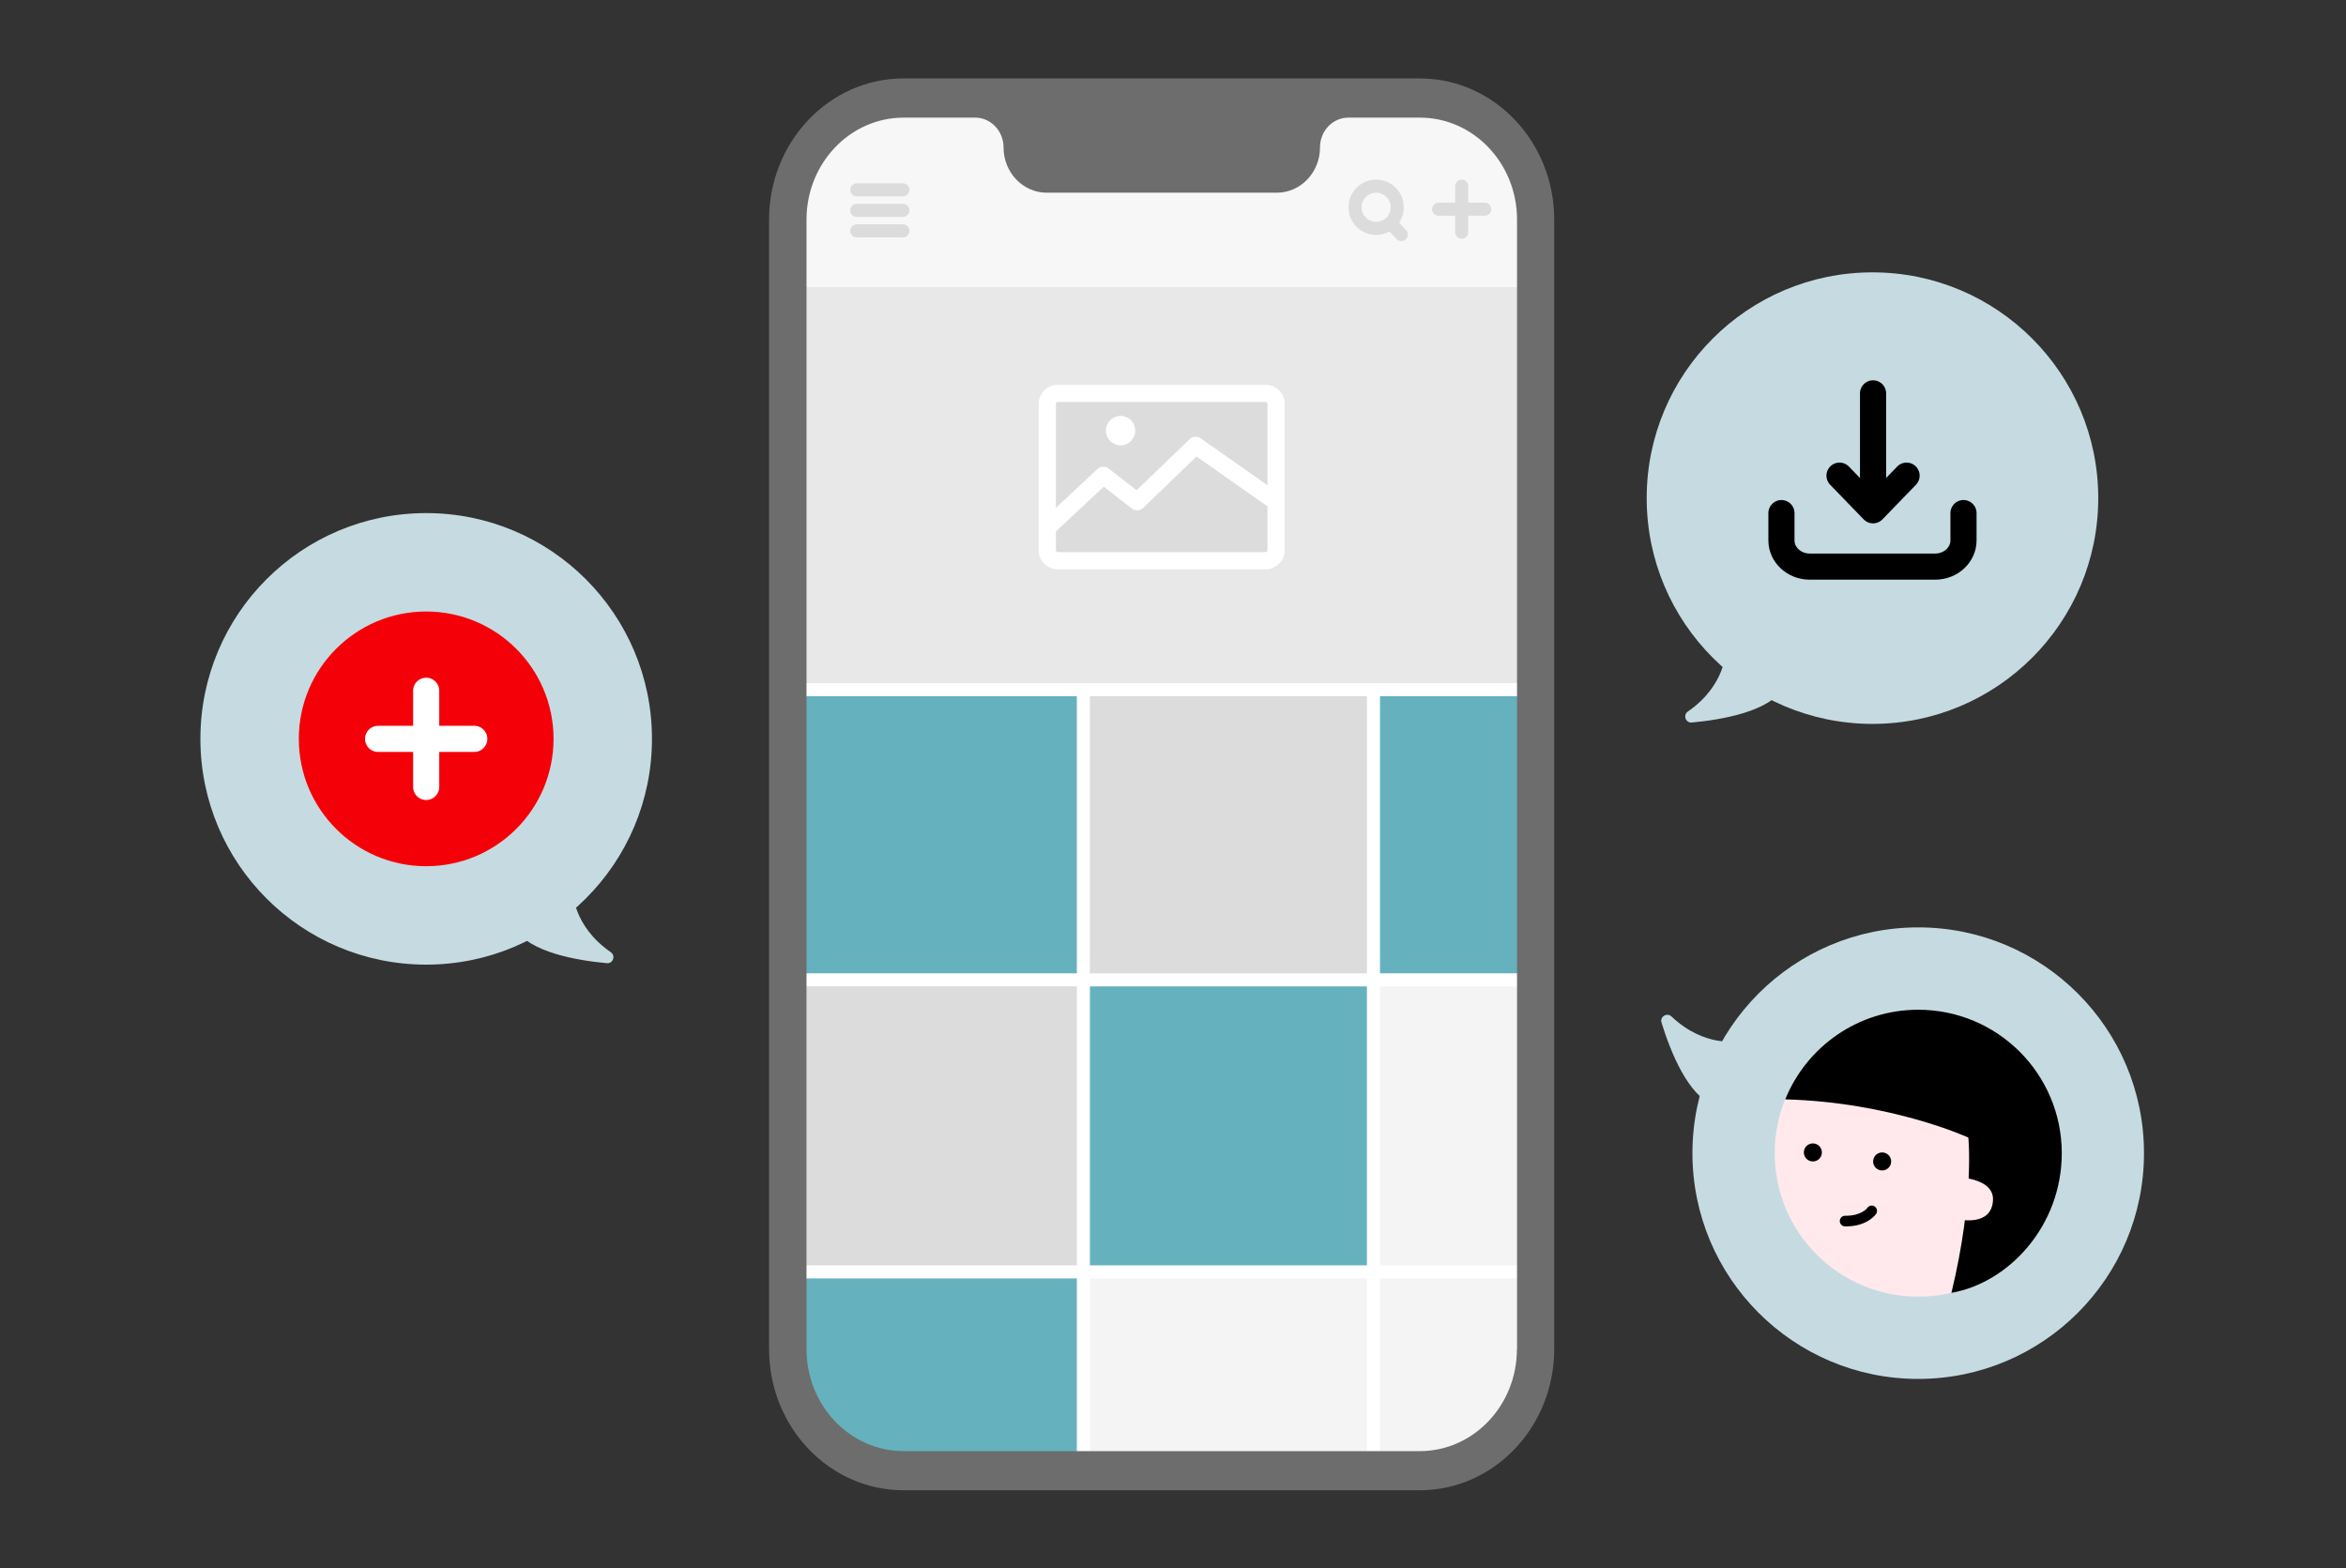 <svg width="359" height="240" viewBox="0 0 359 240" fill="none" xmlns="http://www.w3.org/2000/svg">
<rect x="0" y="0" width="359" height="240" fill="#333333" stroke="none"/>
<g clip-path="url(#clip0_1181_7075)">
<path d="M216.377 15H139.167C128.889 15 120.557 23.332 120.557 33.61V206.46C120.557 216.738 128.889 225.07 139.167 225.07H216.377C226.655 225.07 234.987 216.738 234.987 206.46V33.61C234.987 23.332 226.655 15 216.377 15Z" fill="#E9E8E8"/>
<mask id="mask0_1181_7075" style="mask-type:luminance" maskUnits="userSpaceOnUse" x="120" y="15" width="115" height="211">
<path d="M216.377 15H139.167C128.889 15 120.557 23.332 120.557 33.61V206.46C120.557 216.738 128.889 225.07 139.167 225.07H216.377C226.655 225.07 234.987 216.738 234.987 206.46V33.61C234.987 23.332 226.655 15 216.377 15Z" fill="white"/>
</mask>
<g mask="url(#mask0_1181_7075)">
<path d="M247.057 15H109.907V43.94H247.057V15Z" fill="#F7F7F7"/>
<path d="M248.968 105H210.668V149.55H248.968V105Z" fill="#66B1BE"/>
<path d="M248.477 150.09H165.797V194.64H248.477V150.09Z" fill="#F4F4F4"/>
<path d="M210.167 150.09H165.797V194.64H210.167V150.09Z" fill="#66B1BE"/>
<path d="M210.227 105.67H165.797V150.22H210.227V105.67Z" fill="#DCDCDC"/>
<path d="M164.987 105.67H120.557V150.22H164.987V105.67Z" fill="#66B1BE"/>
<path d="M164.987 149.4H120.557V193.95H164.987V149.4Z" fill="#DCDCDC"/>
<path d="M164.987 194.28H120.557V238.83H164.987V194.28Z" fill="#66B1BE"/>
<path d="M248.477 194.64H165.797V239.19H248.477V194.64Z" fill="#F4F4F4"/>
<path d="M111.877 105.54H244.547" stroke="white" stroke-width="2" stroke-miterlimit="10"/>
<path d="M111.877 149.95H244.547" stroke="white" stroke-width="2" stroke-miterlimit="10"/>
<path d="M165.787 225.07V106.11" stroke="white" stroke-width="2" stroke-miterlimit="10"/>
<path d="M210.177 225.07V106.11" stroke="white" stroke-width="2" stroke-miterlimit="10"/>
<path d="M111.877 194.64H244.547" stroke="white" stroke-width="2" stroke-miterlimit="10"/>
</g>
<path d="M217.247 12H138.277C126.907 12 117.687 21.68 117.687 33.61V206.45C117.687 218.39 126.907 228.06 138.277 228.06H217.247C228.617 228.06 237.837 218.38 237.837 206.45V33.61C237.837 21.67 228.617 12 217.247 12ZM232.127 206.46C232.127 215.08 225.467 222.07 217.257 222.07H138.287C130.077 222.07 123.417 215.08 123.417 206.46V33.61C123.417 24.99 130.077 18 138.287 18H149.227C151.617 18 153.567 20.04 153.567 22.55C153.567 26.38 156.527 29.49 160.177 29.49H195.387C199.037 29.49 201.997 26.38 201.997 22.55C201.997 20.04 203.937 18 206.337 18H217.277C225.487 18 232.147 24.99 232.147 33.61V206.45L232.127 206.46Z" fill="#6D6D6D"/>
<path d="M131.107 29.05H138.167" stroke="#DCDCDC" stroke-width="2" stroke-linecap="round" stroke-linejoin="round"/>
<path d="M131.107 32.19H138.167" stroke="#DCDCDC" stroke-width="2" stroke-linecap="round" stroke-linejoin="round"/>
<path d="M131.107 35.33H138.167" stroke="#DCDCDC" stroke-width="2" stroke-linecap="round" stroke-linejoin="round"/>
<path d="M210.587 34.95C212.371 34.95 213.817 33.504 213.817 31.72C213.817 29.936 212.371 28.49 210.587 28.49C208.803 28.49 207.357 29.936 207.357 31.72C207.357 33.504 208.803 34.95 210.587 34.95Z" stroke="#DCDCDC" stroke-width="2" stroke-linecap="round" stroke-linejoin="round"/>
<path d="M213.197 34.57L214.437 35.89" stroke="#DCDCDC" stroke-width="2" stroke-linecap="round" stroke-linejoin="round"/>
<path d="M220.147 32.01H227.197" stroke="#DCDCDC" stroke-width="2" stroke-linecap="round" stroke-linejoin="round"/>
<path d="M223.677 35.54V28.48" stroke="#DCDCDC" stroke-width="2" stroke-linecap="round" stroke-linejoin="round"/>
<path d="M193.657 60.2H161.877C160.982 60.2 160.257 60.925 160.257 61.82V84.18C160.257 85.075 160.982 85.8 161.877 85.8H193.657C194.552 85.8 195.277 85.075 195.277 84.18V61.82C195.277 60.925 194.552 60.2 193.657 60.2Z" fill="#DCDCDC"/>
<path d="M193.657 61.52C193.817 61.52 193.957 61.65 193.957 61.82V84.19C193.957 84.35 193.827 84.49 193.657 84.49H161.877C161.717 84.49 161.577 84.36 161.577 84.19V61.82C161.577 61.66 161.707 61.52 161.877 61.52H193.657ZM193.657 58.88H161.877C160.257 58.88 158.937 60.2 158.937 61.82V84.19C158.937 85.81 160.257 87.13 161.877 87.13H193.657C195.277 87.13 196.597 85.81 196.597 84.19V61.82C196.597 60.2 195.277 58.88 193.657 58.88Z" fill="white"/>
<path d="M160.307 82.02C159.957 82.02 159.607 81.88 159.347 81.6C158.847 81.07 158.877 80.23 159.407 79.74L167.937 71.78C168.407 71.34 169.137 71.3 169.647 71.7L173.927 75.03L182.057 67.2C182.517 66.76 183.217 66.71 183.727 67.07L195.907 75.63C196.507 76.05 196.647 76.87 196.227 77.47C195.807 78.07 194.987 78.21 194.387 77.79L183.097 69.86L174.927 77.73C174.457 78.19 173.717 78.22 173.197 77.82L168.907 74.48L161.197 81.68C160.947 81.92 160.617 82.04 160.297 82.04L160.307 82.02Z" fill="white"/>
<path d="M171.477 68.15C172.72 68.15 173.727 67.142 173.727 65.9C173.727 64.657 172.72 63.65 171.477 63.65C170.234 63.65 169.227 64.657 169.227 65.9C169.227 67.142 170.234 68.15 171.477 68.15Z" fill="white"/>
<path d="M286.537 110.78C305.618 110.78 321.087 95.311 321.087 76.23C321.087 57.148 305.618 41.68 286.537 41.68C267.455 41.68 251.987 57.148 251.987 76.23C251.987 95.311 267.455 110.78 286.537 110.78Z" fill="#C5DBE1"/>
<path d="M264.097 99.6C264.097 99.6 264.097 104.87 258.297 108.88C257.507 109.42 257.937 110.65 258.887 110.57C263.537 110.14 270.767 108.89 273.037 105.2L264.087 99.61L264.097 99.6Z" fill="#C5DBE1"/>
<path d="M293.537 211.02C312.618 211.02 328.087 195.551 328.087 176.47C328.087 157.388 312.618 141.92 293.537 141.92C274.456 141.92 258.987 157.388 258.987 176.47C258.987 195.551 274.456 211.02 293.537 211.02Z" fill="#C5DBE1"/>
<path d="M266.057 159.32C266.057 159.32 260.897 160.4 255.787 155.56C255.097 154.9 253.977 155.58 254.257 156.49C255.627 160.95 258.347 167.77 262.427 169.23L266.057 159.32Z" fill="#C5DBE1"/>
<path d="M65.217 147.62C84.298 147.62 99.767 132.151 99.767 113.07C99.767 93.989 84.298 78.52 65.217 78.52C46.136 78.52 30.667 93.989 30.667 113.07C30.667 132.151 46.136 147.62 65.217 147.62Z" fill="#C5DBE1"/>
<path d="M87.657 136.43C87.657 136.43 87.657 141.7 93.457 145.71C94.247 146.25 93.817 147.48 92.867 147.4C88.217 146.97 80.987 145.72 78.717 142.03L87.667 136.44L87.657 136.43Z" fill="#C5DBE1"/>
<path d="M286.627 60.2V76.03" stroke="black" stroke-width="4" stroke-linecap="round" stroke-linejoin="round"/>
<path d="M291.757 72.79L286.627 78.09L281.497 72.79" stroke="black" stroke-width="4" stroke-linecap="round" stroke-linejoin="round"/>
<path d="M272.607 78.52V82.7C272.607 84.91 274.547 86.71 276.937 86.71H296.137C298.527 86.71 300.467 84.91 300.467 82.7V78.52" stroke="black" stroke-width="4" stroke-linecap="round" stroke-linejoin="round"/>
<path d="M65.217 132.56C75.981 132.56 84.707 123.834 84.707 113.07C84.707 102.306 75.981 93.58 65.217 93.58C54.453 93.58 45.727 102.306 45.727 113.07C45.727 123.834 54.453 132.56 65.217 132.56Z" fill="#F40008"/>
<path d="M57.857 113.07H72.577" stroke="white" stroke-width="4" stroke-linecap="round" stroke-linejoin="round"/>
<path d="M65.217 120.43V105.71" stroke="white" stroke-width="4" stroke-linecap="round" stroke-linejoin="round"/>
<path d="M293.537 198.43C305.665 198.43 315.497 188.598 315.497 176.47C315.497 164.342 305.665 154.51 293.537 154.51C281.409 154.51 271.577 164.342 271.577 176.47C271.577 188.598 281.409 198.43 293.537 198.43Z" fill="#FFE9ED"/>
<path d="M301.197 174.08C301.197 174.08 289.397 168.66 273.187 168.24C276.447 160.19 284.327 154.52 293.547 154.52C305.677 154.52 315.507 164.35 315.507 176.48C315.507 187.56 307.447 196.29 298.617 197.85C302.177 183.14 301.207 174.09 301.207 174.09L301.197 174.08Z" fill="black"/>
<path d="M298.677 180.11C298.677 180.11 305.227 179.97 304.977 183.73C304.727 187.49 300.437 186.88 298.677 186.38V180.11Z" fill="#FFE9ED"/>
<path d="M288.017 179.12C288.779 179.12 289.397 178.502 289.397 177.74C289.397 176.978 288.779 176.36 288.017 176.36C287.255 176.36 286.637 176.978 286.637 177.74C286.637 178.502 287.255 179.12 288.017 179.12Z" fill="black"/>
<path d="M277.417 177.74C278.179 177.74 278.797 177.122 278.797 176.36C278.797 175.598 278.179 174.98 277.417 174.98C276.655 174.98 276.037 175.598 276.037 176.36C276.037 177.122 276.655 177.74 277.417 177.74Z" fill="black"/>
<path d="M282.477 187.68C285.767 187.68 287.047 185.84 287.097 185.76C287.347 185.39 287.247 184.88 286.877 184.63C286.507 184.38 286.007 184.48 285.757 184.84C285.707 184.91 284.807 186.09 282.367 186.05C281.907 186.04 281.547 186.4 281.537 186.85C281.537 187.3 281.887 187.67 282.337 187.68C282.387 187.68 282.427 187.68 282.467 187.68H282.477Z" fill="black"/>
</g>
<defs>
<clipPath id="clip0_1181_7075">
<rect width="297.43" height="227.19" fill="white" transform="translate(30.667 12)"/>
</clipPath>
</defs>
</svg>
